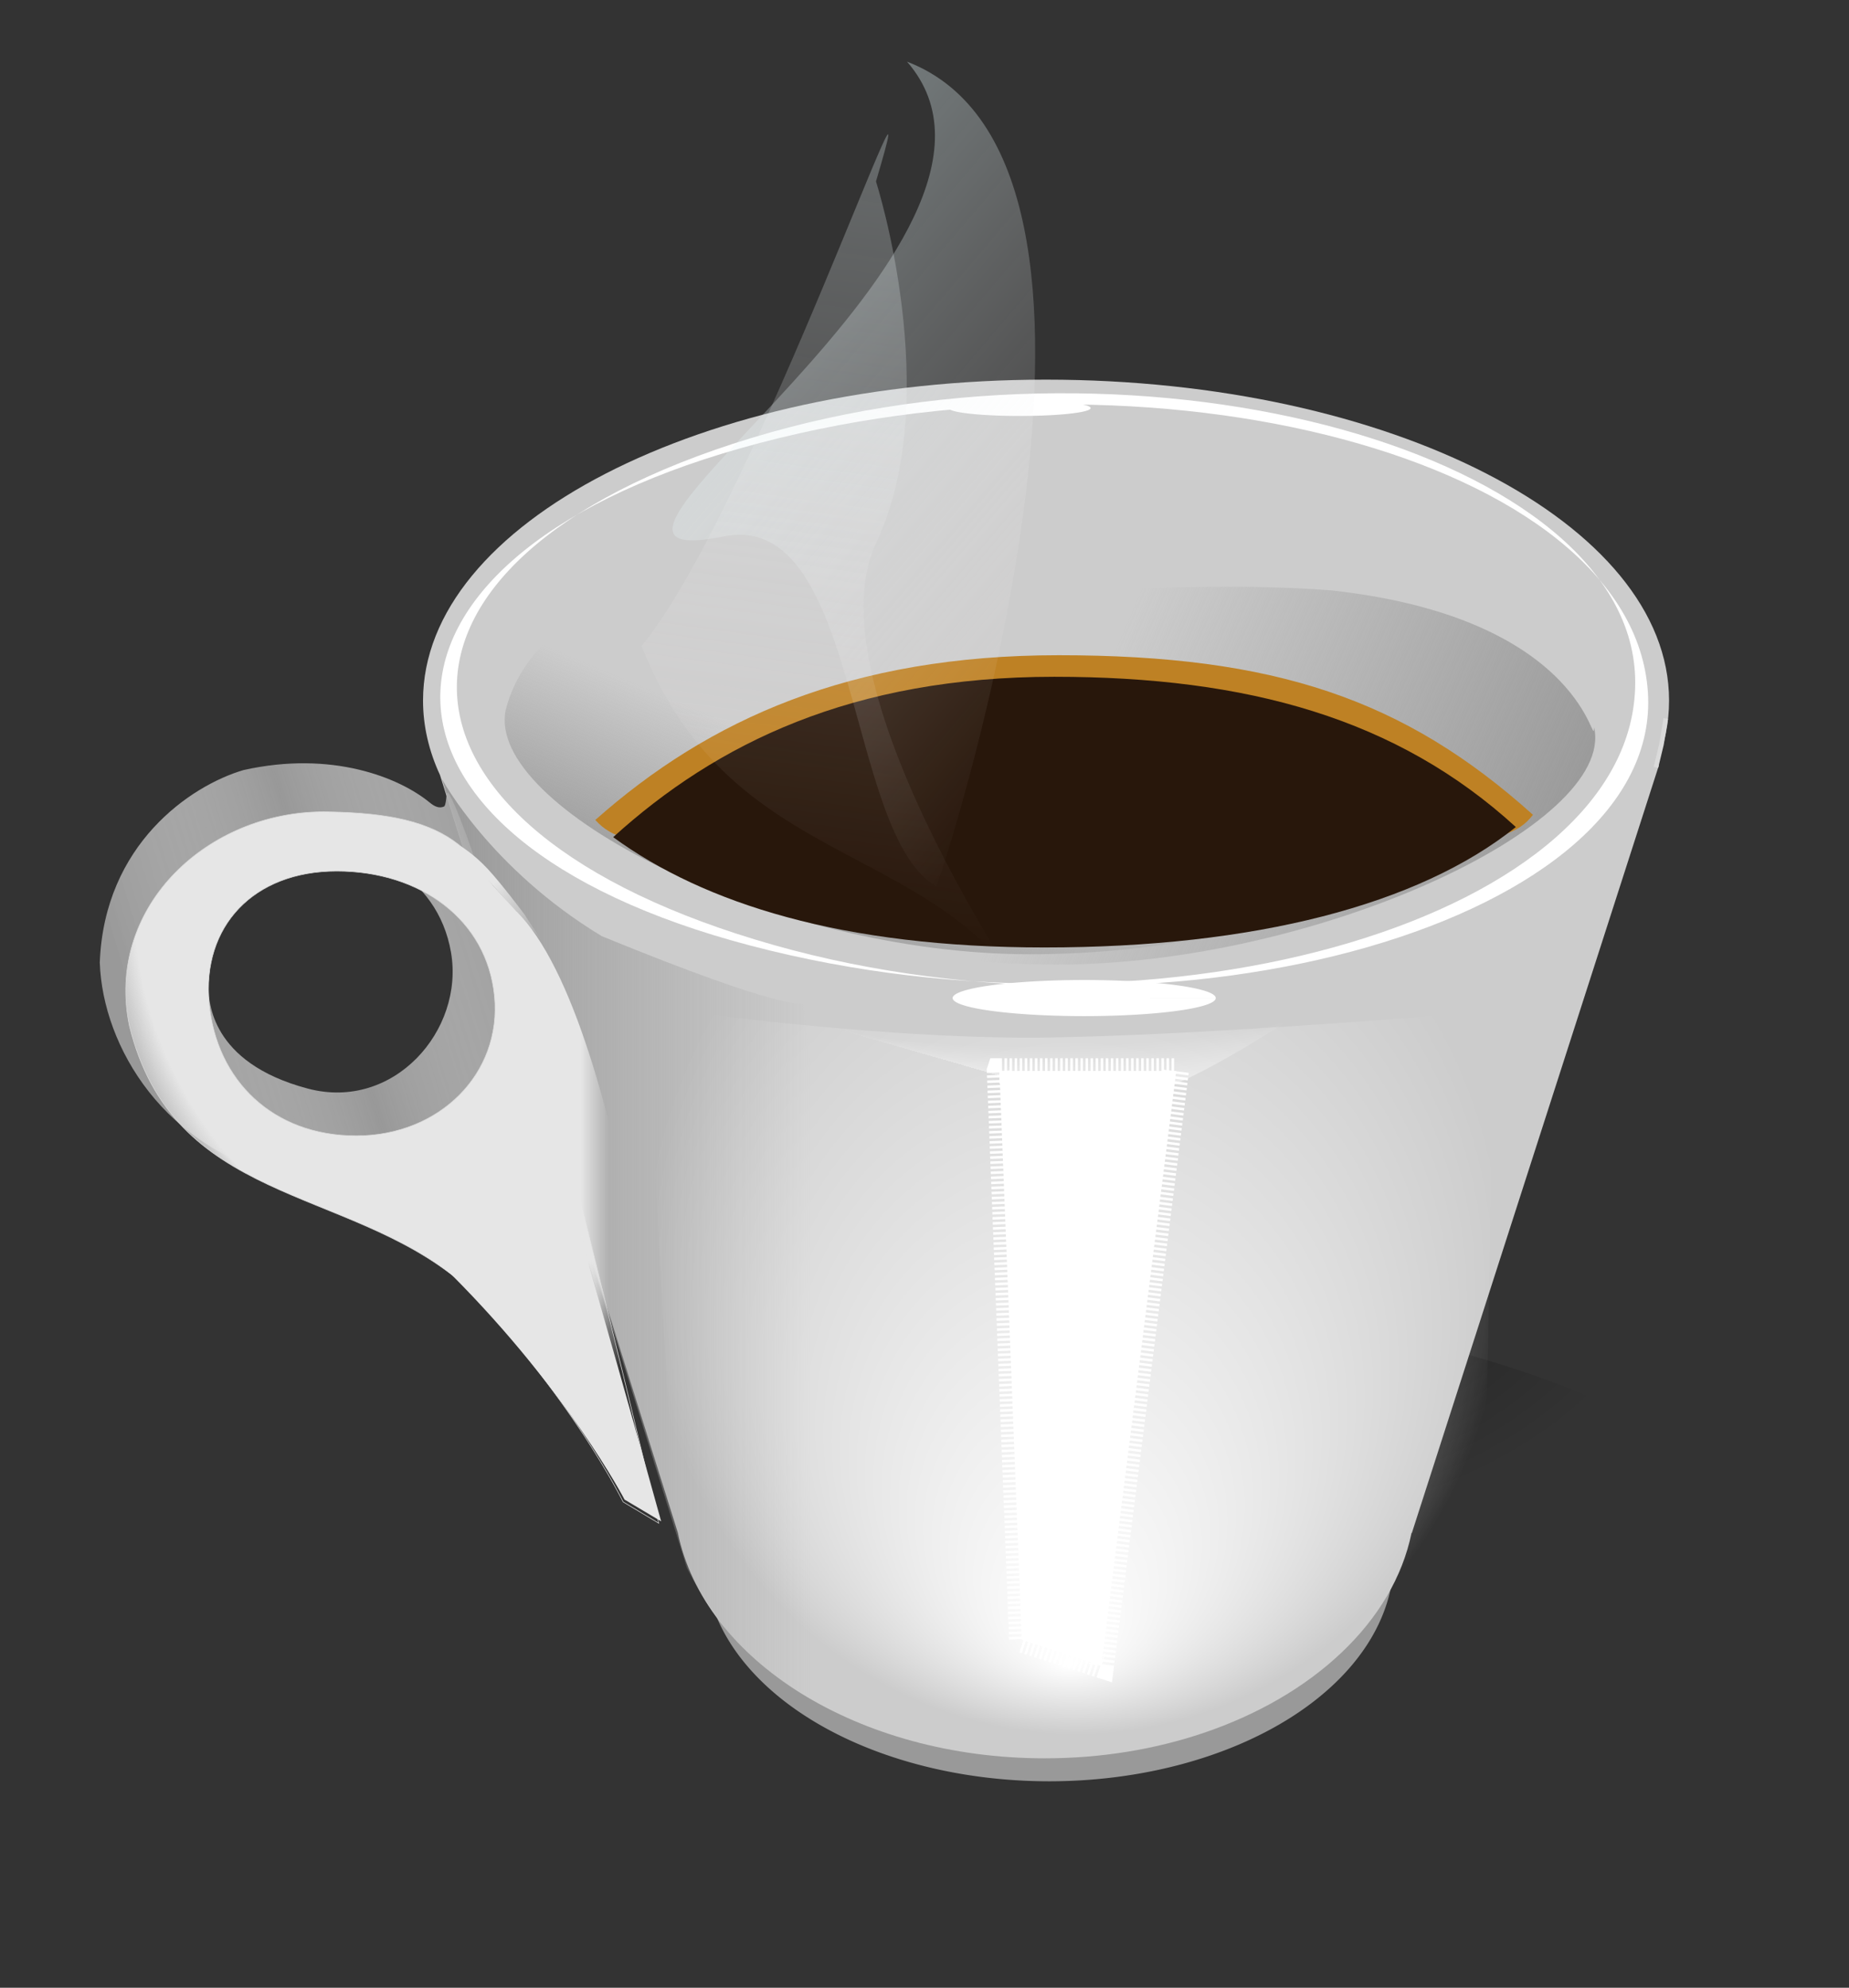 <?xml version="1.0"?><svg width="215.467" height="231.642" xmlns="http://www.w3.org/2000/svg" xmlns:xlink="http://www.w3.org/1999/xlink">
 <rect width="100%" height="100%" fill="#333333" stroke="none"/>
 <title>Coffee Mug</title>
 <defs>
  <linearGradient id="linearGradient2941">
   <stop stop-color="#e6e6e6" id="stop2943" offset="0"/>
   <stop stop-color="#e6e6e6" offset="0.5" id="stop2949"/>
   <stop stop-color="#e6e6e6" id="stop2951" offset="0.75"/>
   <stop stop-color="#e6e6e6" stop-opacity="0" id="stop2945" offset="1"/>
  </linearGradient>
  <linearGradient id="linearGradient2997">
   <stop stop-color="#e6e6e6" id="stop2999" offset="0"/>
   <stop stop-color="#e6e6e6" stop-opacity="0" id="stop3001" offset="1"/>
  </linearGradient>
  <linearGradient id="linearGradient2951">
   <stop stop-color="#e6e6e6" id="stop2953" offset="0"/>
   <stop stop-color="#e6e6e6" stop-opacity="0" id="stop2955" offset="1"/>
  </linearGradient>
  <linearGradient id="linearGradient2927">
   <stop stop-color="white" id="stop2929" offset="0"/>
   <stop stop-color="white" stop-opacity="0" id="stop2931" offset="1"/>
  </linearGradient>
  <linearGradient id="linearGradient2906">
   <stop stop-color="#e3b36a" id="stop2908" offset="0"/>
   <stop stop-color="#e3b36a" stop-opacity="0" id="stop2910" offset="1"/>
  </linearGradient>
  <linearGradient id="linearGradient2965">
   <stop stop-color="#cbf9ff" stop-opacity="0.663" id="stop2967" offset="0"/>
   <stop stop-color="#fff2f2" stop-opacity="0" id="stop2969" offset="1"/>
  </linearGradient>
  <linearGradient id="linearGradient2877">
   <stop stop-color="black" stop-opacity="0.691" id="stop2879" offset="0"/>
   <stop stop-color="black" stop-opacity="0" id="stop2881" offset="1"/>
  </linearGradient>
  <linearGradient id="linearGradient3095">
   <stop stop-color="#999" id="stop3097" offset="0"/>
   <stop stop-color="#999" stop-opacity="0" id="stop3099" offset="1"/>
  </linearGradient>
  <linearGradient id="linearGradient3019">
   <stop stop-color="#999" id="stop3021" offset="0"/>
   <stop stop-color="white" stop-opacity="0.498" offset="0.5" id="stop3027"/>
   <stop stop-color="#999" id="stop3023" offset="1"/>
  </linearGradient>
  <linearGradient id="linearGradient3170">
   <stop stop-color="white" id="stop3172" offset="0"/>
   <stop stop-color="white" stop-opacity="0" id="stop3174" offset="1"/>
  </linearGradient>
  <linearGradient id="linearGradient3183">
   <stop stop-color="white" id="stop3185" offset="0"/>
   <stop stop-color="white" stop-opacity="0" id="stop3187" offset="1"/>
  </linearGradient>
  <radialGradient r="127.143" fy="-1987.731" fx="-212.816" cy="-2034.791" cx="-240.851" gradientTransform="matrix(-0.028, -0.035, 0.022, -0.024, 273.862, 868.031)" gradientUnits="userSpaceOnUse" id="radialGradient3222" xlink:href="#linearGradient3183"/>
  <linearGradient id="linearGradient2881">
   <stop stop-color="#999" id="stop2883" offset="0"/>
   <stop stop-color="#999" stop-opacity="0" id="stop2885" offset="1"/>
  </linearGradient>
  <radialGradient gradientUnits="userSpaceOnUse" gradientTransform="matrix(1.115, 0, 0, 0.465, 135.161, -188.081)" r="18.359" fy="302.753" fx="66.016" cy="302.753" cx="66.016" id="radialGradient2912" xlink:href="#linearGradient2906"/>
  <radialGradient r="26.429" fy="-2546.924" fx="-520.714" cy="-2546.924" cx="-520.714" gradientTransform="matrix(0.02, -0.013, 0.003, 0.005, 233.567, 348.414)" gradientUnits="userSpaceOnUse" id="radialGradient2937" xlink:href="#linearGradient2927"/>
  <radialGradient r="26.429" fy="-2546.924" fx="-520.714" cy="-2546.924" cx="-520.714" gradientTransform="matrix(0.02, -0.013, 0.003, 0.005, 209.952, 310.234)" gradientUnits="userSpaceOnUse" id="radialGradient2972" xlink:href="#linearGradient2927"/>
  <linearGradient y2="1.063" x2="1" y1="0.445" x1="0.376" id="linearGradient3176" xlink:href="#linearGradient2997"/>
  <linearGradient y2="0.5" x2="0.641" y1="0.5" x1="0.489" id="linearGradient3179" xlink:href="#linearGradient2951"/>
  <linearGradient y2="0.345" x2="1" y1="0.636" x1="0.095" id="linearGradient3186" xlink:href="#linearGradient3019"/>
  <linearGradient y2="0.936" x2="0.909" y1="-0.817" x1="1" id="linearGradient3190" xlink:href="#linearGradient2965"/>
  <linearGradient y2="1" x2="0.673" y1="-0.037" x1="-0.311" id="linearGradient3193" xlink:href="#linearGradient2965"/>
  <linearGradient y2="0.522" x2="0.182" y1="0.744" x1="-0.012" id="linearGradient3200" xlink:href="#linearGradient2881"/>
  <linearGradient y2="0.379" x2="0.516" y1="0.454" x1="1" id="linearGradient3206" xlink:href="#linearGradient2881"/>
  <radialGradient r="127.143" fy="-2371.309" fx="-314.611" cy="-2031.64" cx="-265.856" gradientTransform="matrix(-0.262, 0.008, -0.007, -0.05, 40.765, 16.015)" gradientUnits="userSpaceOnUse" id="radialGradient3210" xlink:href="#linearGradient3183"/>
  <radialGradient r="150.714" fy="-2205.058" fx="-312.143" cy="-2076.209" cx="-309.286" gradientTransform="matrix(0.333, -0.001, -0.002, -0.363, 224.113, -606.564)" gradientUnits="userSpaceOnUse" id="radialGradient3213" xlink:href="#linearGradient3170"/>
  <linearGradient y2="0.5" x2="0.827" y1="0.5" x1="0" id="linearGradient3216" xlink:href="#linearGradient3095"/>
  <radialGradient r="117.178" fy="227.896" fx="118.297" cy="250.806" cx="137.381" gradientTransform="matrix(0.497, 0, 0, 0.296, 68.017, 70.403)" gradientUnits="userSpaceOnUse" id="radialGradient3225" xlink:href="#linearGradient2877"/>
  <radialGradient gradientUnits="userSpaceOnUse" gradientTransform="matrix(-0.881, -1.463, 1.23, -0.741, -67.365, 386.149)" r="31.117" fy="159.867" fx="103.983" cy="172.503" cx="101.512" id="radialGradient2947" xlink:href="#linearGradient2941"/>
 </defs>
 <g>
  <title>Layer 1</title>
  <g id="layer1">
   <path fill="url(#radialGradient3225)" fill-rule="evenodd" stroke-width="10.5" stroke-miterlimit="4" stroke-dasharray="1.05, 1.05" stroke-dashoffset="0" d="m209.917,187.106a99.39,36.732 0 1 1 -198.779,0a99.39,36.732 0 1 1 198.779,0z" id="path1988"/>
   <path fill="#999" fill-rule="evenodd" stroke-width="10.5" stroke-miterlimit="4" stroke-dasharray="1.05, 1.05" stroke-dashoffset="0" d="m162.416,181.713a40.149,25.908 0 1 1 -0,-0.079l-40.148,0.079l40.149,0z" id="path3116"/>
   <g fill="#ccc" transform="matrix(0.21, 0, 0, 0.21, 87.788, 47.562)" id="g2813">
    <g fill="#ccc" id="g2836">
     <path fill="#ccc" fill-rule="evenodd" stroke-width="0.3" stroke-miterlimit="4" id="path2790" d="m162.427,-15.811c-190.834,0 -345.719,79.763 -345.719,178.062c0,14.227 3.279,28.079 9.406,41.344l131.969,420.406c14.369,70.802 100.085,125.25 203.594,125.25c31.381,0 61.128,-5.005 87.747,-13.953c61.102,-20.54 105.726,-61.857 115.815,-111.109l0.188,0l137.125,-426.094l-1.406,0c4.598,-11.577 7,-23.57 7,-35.844c0,-98.3 -154.884,-178.062 -345.719,-178.062z"/>
     <path fill="#ccc" fill-rule="evenodd" stroke="#dadada" stroke-width="2.539px" id="path2808" d="m500.853,199.383l3.054,-12.644l2.424,-14.532"/>
    </g>
   </g>
   <path fill="white" fill-rule="evenodd" stroke-width="0.3" stroke-miterlimit="4" stroke-opacity="0" d="m90.171,110.128c47.021,13.32 103.616,-2.869 101.86,-29.476c-1.79,-27.118 -57.748,-41.983 -105.697,-28.427c-47.044,13.3 -46.739,45.419 1.148,57.977c48.808,12.799 103.05,-3.522 103.073,-30.655c0.023,-26.62 -56.878,-42.55 -103.007,-28.501c-47.017,14.319 -45.302,45.505 2.624,59.081z" id="path2760"/>
   <path fill="url(#linearGradient3216)" fill-rule="evenodd" stroke-width="0.3" stroke-miterlimit="4" id="rect3076" d="m51.495,90.762c0,0 5.576,10.446 18.637,18.336c21.85,8.955 23.447,7.816 23.447,7.816l9.92,85.069c0,0 -7.923,-2.947 -13.635,-6.929c-5.711,-3.983 -9.812,-12.309 -9.812,-12.309l-28.557,-91.983z"/>
   <path fill="url(#radialGradient3213)" fill-rule="evenodd" stroke-width="0.3" stroke-miterlimit="4" id="rect3168" d="m79.521,193.265l42.791,10.656l50.4,-11.257l1.426,-74.849c0,0 -34.385,2.981 -53.878,3.112c-20.92,0 -45.019,-3.713 -45.019,-3.713l4.279,76.051z"/>
   <path fill="url(#radialGradient3210)" fill-rule="evenodd" stroke-width="0.3" stroke-miterlimit="4" id="path3181" d="m118.528,131.643c-14.768,0 -26.753,-8.484 -26.753,-18.938c0,-10.454 12.426,-22.519 26.753,-18.938l51.703,12.926c-17.861,8.728 -28.706,21.952 -51.703,24.95z"/>
   <path fill="url(#radialGradient3222)" fill-rule="evenodd" stroke-width="0.3" stroke-miterlimit="4" id="path3220" d="m141.82,57.163a26.19,18.391 0 1 1 0,-0.065l-26.19,-1.573l26.19,1.639z"/>
   <path fill="url(#linearGradient3206)" fill-rule="evenodd" stroke-width="0.3" stroke-miterlimit="4" stroke-opacity="0.861" id="path2819" d="m155.178,68.804c-30.689,-2.405 -92.866,5.362 -94.862,19.768c5.543,11.486 33.201,23.833 62.862,23.833c30.089,0 65.141,-16.234 62.588,-27.638c-0.144,3.182 -0.624,-12.657 -30.588,-15.964z"/>
   <path fill="white" fill-rule="evenodd" stroke-width="0.3" stroke-miterlimit="4" d="m141.674,116.312a15.33,2.104 0 1 1 0,-0.006l-15.33,0.006l15.33,0z" id="path3231"/>
   <path fill="white" fill-rule="evenodd" stroke="white" stroke-width="2.946" marker-mid="none" stroke-miterlimit="4" stroke-dasharray="0.295, 0.295" stroke-dashoffset="0" id="rect3233" d="m116.466,124.797l20.606,0l-8.732,69.303l-9.271,-3.001l-2.603,-66.301z"/>
   <path fill="white" fill-rule="evenodd" stroke-width="0.3" stroke-miterlimit="4" id="path3244" d="m127.091,47.559a8.266,0.917 0 1 1 0,-0.003l-8.266,0.003l8.266,0z"/>
   <path fill="url(#linearGradient3200)" fill-rule="evenodd" stroke-width="0.3" stroke-miterlimit="4" stroke-opacity="0.861" d="m109.072,50.167c26.455,0 61.917,17.625 71.45,31.673c1.309,1.929 2.129,3.79 2.37,5.53c-5.543,11.486 -33.201,23.833 -62.862,23.833c-30.089,0 -63.638,-17.136 -61.085,-28.54c4.051,-15.455 28.279,-17.767 50.127,-32.496z" id="path2050"/>
   <g transform="matrix(0.73, 0, 0, 0.73, 9.951, -110.664)" id="g2015">
    <path fill="#be8124" fill-rule="evenodd" stroke-width="10.5" stroke-miterlimit="4" stroke-dasharray="1.05, 1.05" stroke-dashoffset="0" d="m155.358,256.192c-33.143,0 -55.794,10.192 -73.96,26.297c10.426,11.764 39.846,-11.906 73.006,-11.906c34.444,0 67.297,23.561 76.675,11.083c-20.543,-18.475 -41.235,-25.474 -75.721,-25.474z" id="path2012"/>
    <path fill="#28170b" fill-rule="evenodd" stroke-width="10.5" stroke-miterlimit="4" stroke-dasharray="1.05, 1.05" stroke-dashoffset="0" d="m154.658,259.634c-32.24,0 -53.896,10.619 -70.407,25.603c14.562,10.615 36.606,17.607 68.863,17.607c33.506,0 59.754,-6.809 75.23,-19.225c-18.896,-17.282 -42.741,-23.985 -73.686,-23.985z" id="path1965"/>
   </g>
   <path opacity="0.5" fill="url(#radialGradient2912)" fill-rule="evenodd" stroke-width="4.119" stroke-miterlimit="0.3" stroke-dasharray="0.412, 0.412" stroke-dashoffset="0" d="m133.103,90.138a19.39,11.691 0 1 1 -0,-0.036l-19.39,0.036l19.39,0z" id="path2019"/>
   <path fill="url(#linearGradient3193)" fill-rule="evenodd" stroke-width="4.119" stroke-miterlimit="0.3" stroke-dasharray="0.412, 0.412" stroke-dashoffset="0" id="rect2929" d="m105.694,7.182c30.422,11.706 5.255,91.387 3.422,96.097c-10.604,-5.936 -8.812,-44.028 -24.815,-40.764c-25.264,5.152 39.554,-34.487 21.394,-55.333z"/>
   <path fill="url(#linearGradient3190)" fill-rule="evenodd" stroke-width="4.119" stroke-miterlimit="0.3" stroke-dasharray="0.412, 0.412" stroke-dashoffset="0" id="rect2926" d="m102.078,21.145c7.194,-24.17 -14.31,38.357 -27.316,54.133c10.931,27.67 36.119,21.827 47.051,44.431c0,0 -27.76,-39.342 -19.719,-56.426c8.041,-17.085 -0.015,-42.138 -0.015,-42.138z"/>
   <path fill="url(#radialGradient2937)" fill-rule="evenodd" stroke-width="10.5" stroke-miterlimit="4" stroke-dasharray="1.05, 1.05" stroke-dashoffset="0" id="path2935" d="m53.269,131.35a3.83,1.85 0 1 1 -0.001,-0.006l-3.828,1.507l3.83,-1.501z"/>
   <path fill="url(#linearGradient3186)" fill-rule="evenodd" stroke-width="0.3" stroke-miterlimit="4" id="path2945" d="m28.38,89.738c-6.18,1.816 -16.234,8.658 -16.753,22.434c0.335,9.762 7.547,22.021 22.095,25.045c15.033,3.125 27.96,-8.671 25.549,-22.688c-1.063,-6.181 1.055,-5.491 -2.354,-10.342c-0.536,-0.763 -3.173,-9.173 -4.529,-11.565c-0.498,-0.878 -0.254,0.83 -0.61,1.345c-0.607,0.313 -1.202,-0.031 -1.693,-0.435c-3.558,-2.929 -11.412,-6.092 -21.705,-3.795zm4.043,7.892c9.819,0 18.567,4.247 20.133,13.354c1.566,9.107 -6.697,18.523 -16.685,15.875c-11.512,-3.052 -11.467,-10.362 -11.604,-11.617c-1.05,-9.625 -1.663,-17.611 8.156,-17.611z"/>
   <path fill="url(#radialGradient2947)" fill-rule="evenodd" stroke="#dadada" stroke-width="0.069" stroke-miterlimit="4" id="path2931" d="m37.07,94.609c-13.381,0.362 -24.785,11.388 -21.991,24.933c5.105,20.806 25.144,18.614 38.552,29.792c13.019,13.394 18.979,25.686 18.979,25.686l4.152,2.486c-5.132,-21.781 -10.584,-43.486 -16.105,-65.173c-3.434,-13.642 -8.257,-17.458 -22.287,-17.725c-0.438,-0.008 -0.869,-0.012 -1.3,0zm2.175,6.905c9.735,-0 17.526,5.647 18.378,14.606c0.852,8.96 -6.37,16.242 -16.105,16.242c-9.735,0 -16.294,-6.476 -17.146,-15.435c-0.852,-8.96 5.137,-15.413 14.873,-15.413z"/>
   <path fill="url(#radialGradient2972)" fill-rule="evenodd" stroke-width="10.5" stroke-miterlimit="4" stroke-dasharray="1.05, 1.05" stroke-dashoffset="0" d="m33.106,95.057a3.83,1.85 0 1 1 -0.001,-0.006l-3.828,1.507l3.83,-1.501z" id="path2048"/>
   <path fill="url(#linearGradient3179)" fill-rule="evenodd" stroke-width="4.119" stroke-miterlimit="0.3" stroke-dasharray="0.412, 0.412" stroke-dashoffset="0" id="rect2941" d="m57.02,102.716c0,0 2.907,3.244 3.096,3.428c13.38,13.056 18.68,71.78 18.68,71.78l-2.289,-0.605l-19.487,-74.603z"/>
   <path fill="url(#linearGradient3176)" fill-rule="evenodd" stroke-width="4.119" stroke-miterlimit="0.3" stroke-dasharray="0.412, 0.412" stroke-dashoffset="0" id="rect2986" d="m53.658,98.596c0,0 1.503,0.865 3.185,2.672c1.632,1.753 4.249,5.259 4.249,5.259l1.911,2.931l-6.93,-7.83l-2.415,-3.032z"/>
   <path fill="#e6e6e6" fill-rule="evenodd" stroke-width="0.094" stroke-miterlimit="4" id="path3033" d="m39.823,141.317c4.444,1.88 8.871,4.016 12.803,7.236c13.632,13.662 20.154,26.2 20.154,26.2l4.265,2.536c-3.313,-12.011 -6.731,-23.998 -10.19,-35.973l-27.032,0z"/>
  </g>
 </g>
</svg>